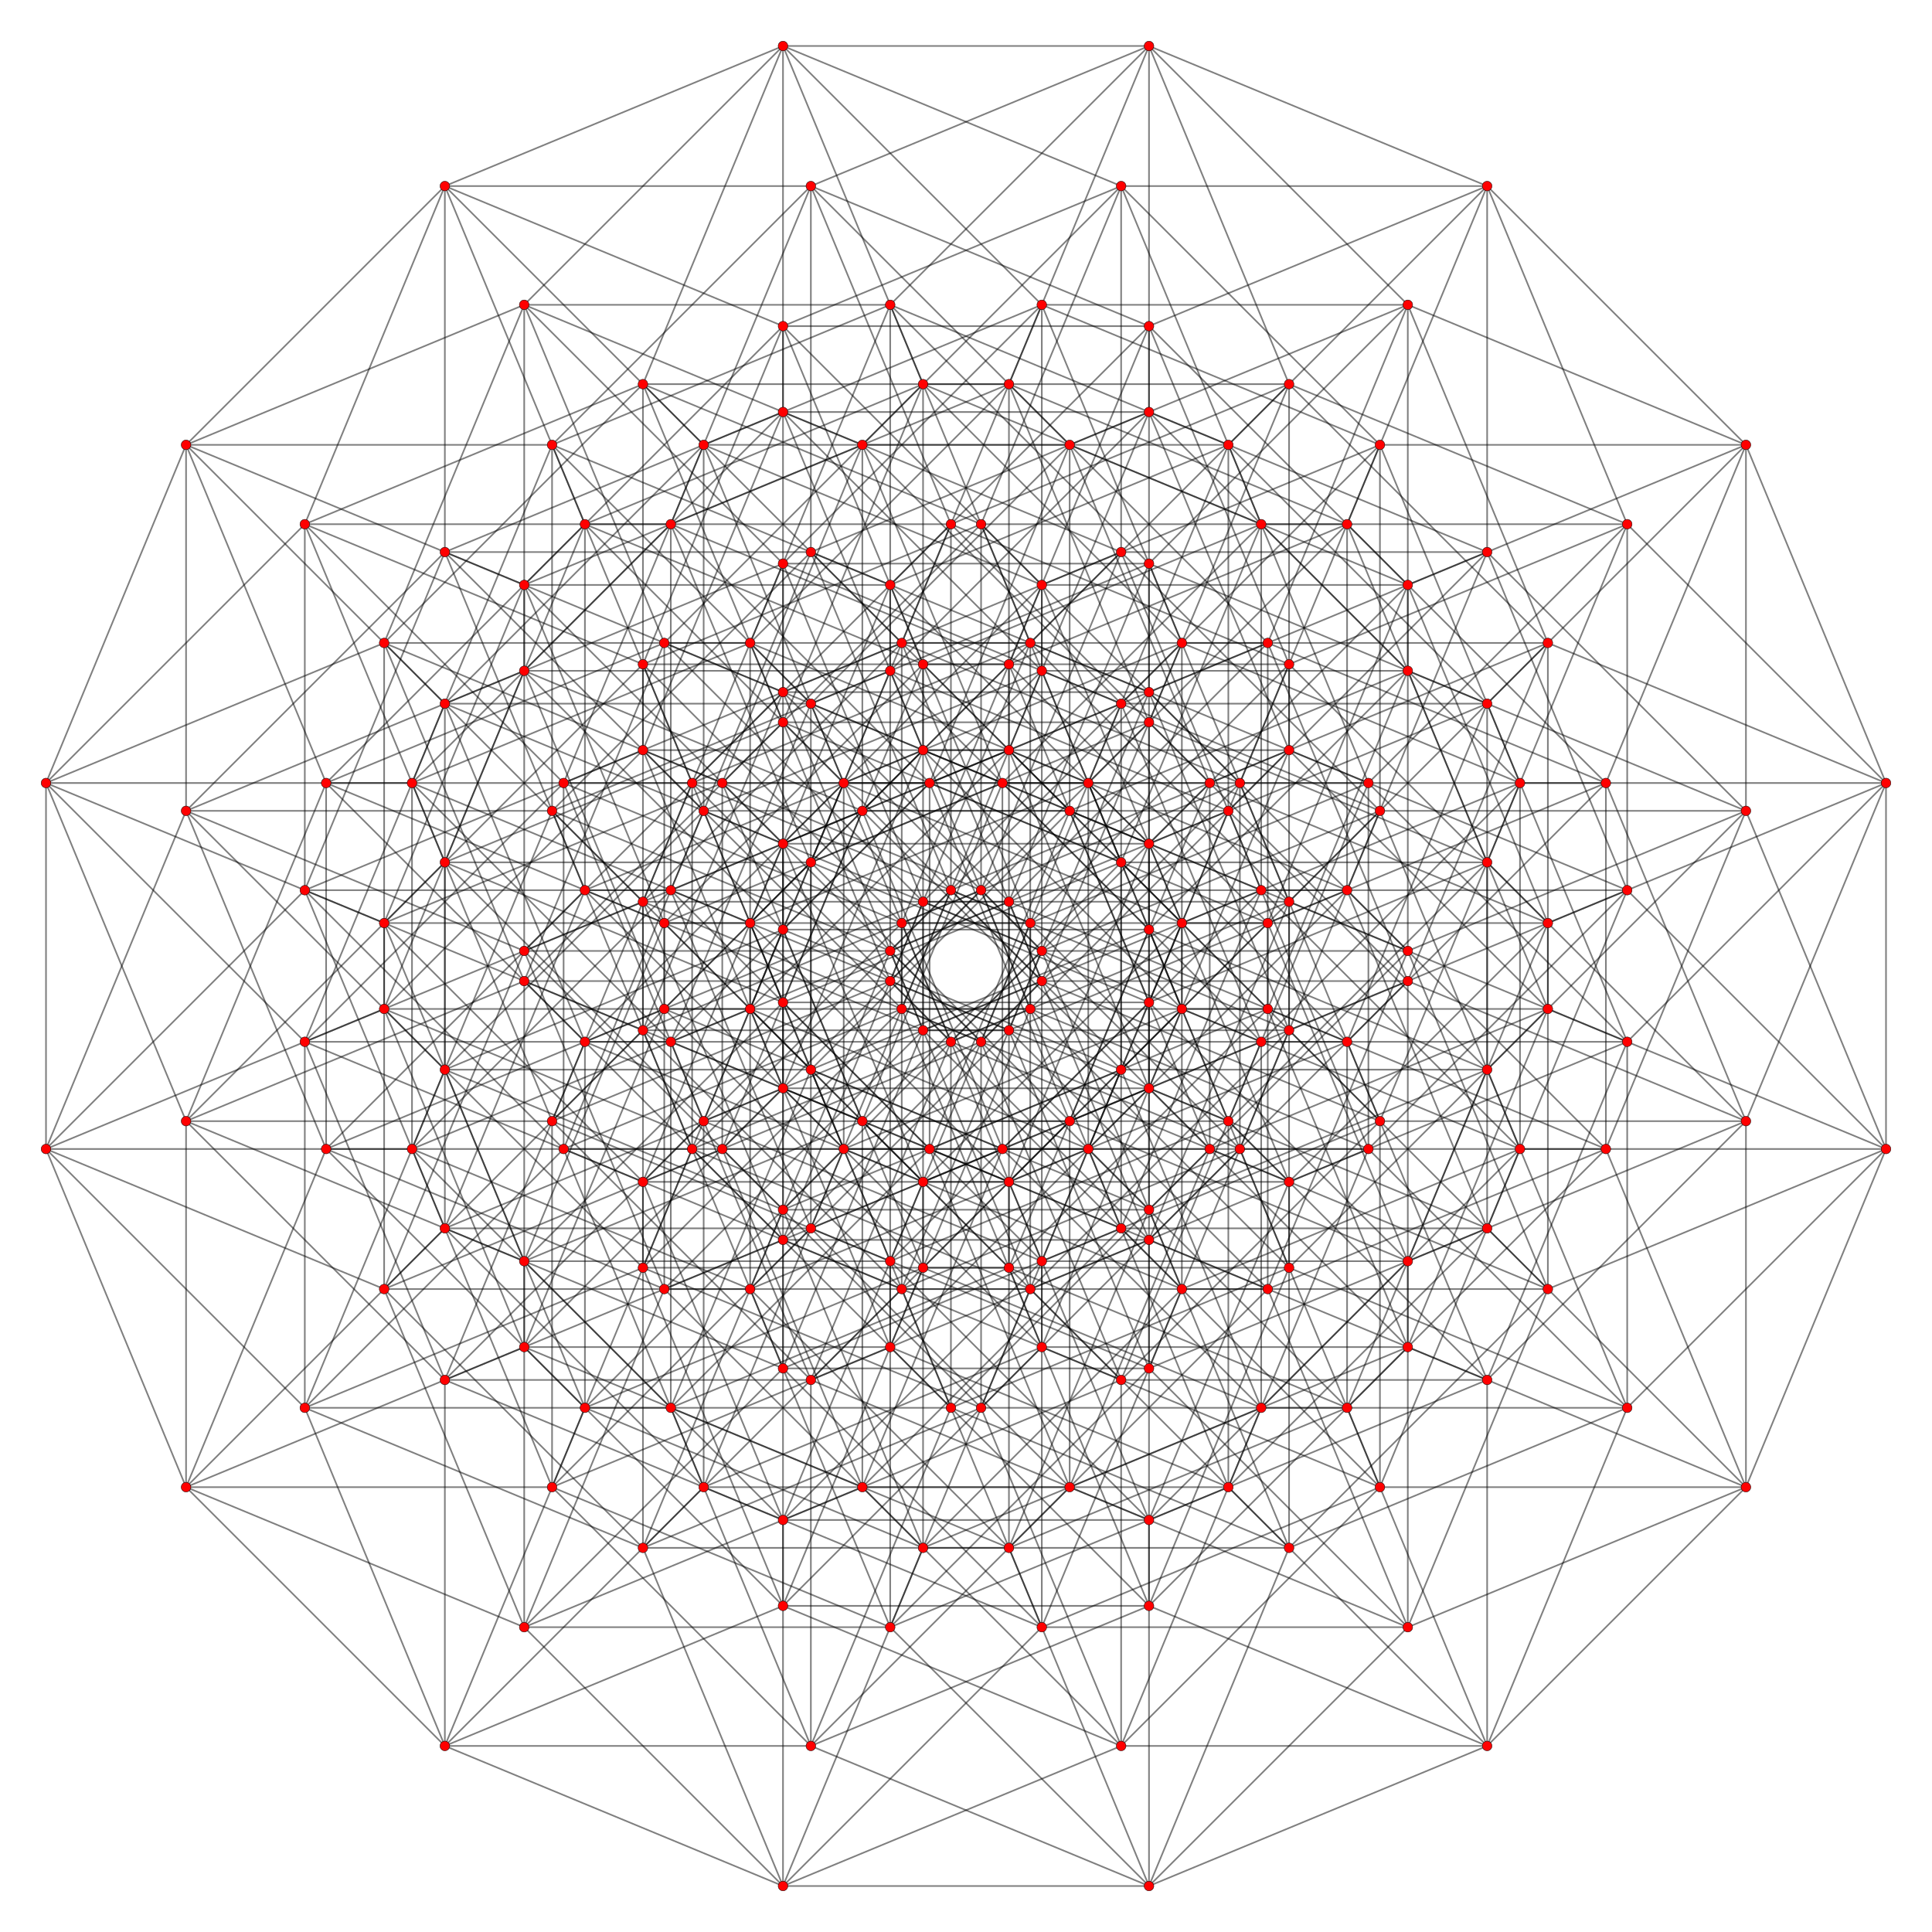 <?xml version="1.0" encoding="UTF-8" standalone="no"?>
<svg xmlns="http://www.w3.org/2000/svg" version="1.0" width="1000.0" height="1000.0" id="c:\web\work\2016\cube\2-generalized-8-cube.svg">
<!-- X Coordinate transform: fx(x)=(x+0.65983826)*757.7615-->
<!-- Y Coordinate transform: fy(y)=(0.65983826-y)*757.7615 -->
<g style="stroke:#000000;stroke-width:0.833;stroke-opacity:0.50;fill-opacity:0.0">
<!-- Group: <Default>-->
<polyline points=" 769.74,96.305 903.695,230.26 976.191,405.28 976.191,594.72 903.695,769.74 769.74,903.695 594.72,976.191 405.28,976.191 230.26,903.695 96.305,769.74 23.809,594.72 23.809,405.28 96.305,230.26 230.26,96.305 405.28,23.809 594.72,23.809 769.74,96.305 580.3,96.305 405.28,168.801 271.325,302.755 198.83,477.776 198.83,667.216 271.325,842.236" />
<polyline points=" 594.72,23.809 728.675,157.764 903.695,230.26" />
<polyline points=" 976.191,405.28 801.17,332.784 667.216,198.83 594.72,23.809" />
<polyline points=" 23.809,594.72 213.25,594.72 388.27,522.224 522.224,388.27 594.72,213.25 594.72,23.809" />
<polyline points=" 23.809,405.28 213.25,405.28 388.27,332.784 522.224,198.83 594.72,23.809" />
<polyline points=" 96.305,230.26 285.746,230.26 460.766,157.764 594.72,23.809" />
<polyline points=" 594.72,976.191 419.7,903.695 285.746,769.74 213.25,594.72 213.25,405.28 285.746,230.26 419.7,96.305 594.72,23.809" />
<polyline points=" 976.191,405.28 842.236,271.325 769.74,96.305" />
<polyline points=" 976.191,594.72 842.236,460.766 769.74,285.746 769.74,96.305" />
<polyline points=" 23.809,405.28 198.83,477.776 388.27,477.776 563.29,405.28 697.245,271.325 769.74,96.305" />
<polyline points=" 769.74,903.695 635.786,769.74 563.29,594.72 563.29,405.28 635.786,230.26 769.74,96.305" />
<polyline points=" 230.26,96.305 405.28,168.801 594.72,168.801 769.74,96.305" />
<polyline points=" 230.26,903.695 419.7,903.695 594.72,831.199 728.675,697.245 801.17,522.224 801.17,332.784 728.675,157.764" />
<polyline points=" 801.17,522.224 728.675,347.204 728.675,157.764" />
<polyline points=" 23.809,405.28 157.764,539.234 347.204,539.234 522.224,466.739 656.179,332.784 728.675,157.764" />
<polyline points=" 769.74,903.695 594.72,831.199 522.224,656.179 522.224,466.739 594.72,291.719 728.675,157.764" />
<polyline points=" 419.7,903.695 347.204,728.675 347.204,539.234 419.7,364.214 553.655,230.26 728.675,157.764" />
<polyline points=" 230.26,903.695 157.764,728.675 157.764,539.234 230.26,364.214 364.214,230.26 539.234,157.764 728.675,157.764" />
<polyline points=" 23.809,594.72 157.764,728.675 332.784,801.17 522.224,801.17 697.245,728.675 831.199,594.72 903.695,419.7 903.695,230.26" />
<polyline points=" 903.695,769.74 831.199,594.72 831.199,405.28 903.695,230.26" />
<polyline points=" 769.74,903.695 697.245,728.675 697.245,539.234 769.74,364.214 903.695,230.26" />
<polyline points=" 594.72,976.191 522.224,801.17 522.224,611.73 594.72,436.71 728.675,302.755 903.695,230.26" />
<polyline points=" 903.695,230.26 714.255,230.26 539.234,157.764 405.28,23.809" />
<polyline points=" 96.305,769.74 96.305,580.3 168.801,405.28 302.755,271.325 477.776,198.83 667.216,198.83 842.236,271.325" />
<polyline points=" 96.305,769.74 285.746,769.74 460.766,697.245 594.72,563.29 667.216,388.27 667.216,198.83" />
<polyline points=" 96.305,580.3 285.746,580.3 460.766,507.804 594.72,373.85 667.216,198.83" />
<polyline points=" 594.72,831.199 460.766,697.245 460.766,507.804 533.261,332.784 667.216,198.83" />
<polyline points=" 285.746,769.74 285.746,580.3 358.241,405.28 492.196,271.325 667.216,198.83" />
<polyline points=" 96.305,769.74 271.325,842.236 460.766,842.236 635.786,769.74 769.74,635.786 842.236,460.766 842.236,271.325" />
<polyline points=" 23.809,405.28 96.305,580.3 271.325,652.796 460.766,652.796 635.786,580.3 769.74,446.345 842.236,271.325" />
<polyline points=" 635.786,769.74 635.786,580.3 708.281,405.28 842.236,271.325" />
<polyline points=" 594.72,976.191 460.766,842.236 460.766,652.796 533.261,477.776 667.216,343.821 842.236,271.325" />
<polyline points=" 477.776,198.83 652.796,271.325 842.236,271.325" />
<polyline points=" 728.675,697.245 728.675,507.804 801.17,332.784" />
<polyline points=" 96.305,230.26 168.801,405.28 302.755,539.234 492.196,539.234 667.216,466.739 801.17,332.784" />
<polyline points=" 419.7,903.695 419.7,714.255 492.196,539.234 626.15,405.28 801.17,332.784" />
<polyline points=" 230.26,903.695 230.26,714.255 302.755,539.234 436.71,405.28 611.73,332.784 801.17,332.784" />
<polyline points=" 96.305,580.3 230.26,714.255 405.28,786.75 594.72,786.75 769.74,714.255 903.695,580.3 976.191,405.28" />
<polyline points=" 769.74,903.695 769.74,714.255 842.236,539.234 976.191,405.28" />
<polyline points=" 594.72,976.191 594.72,786.75 667.216,611.73 801.17,477.776 976.191,405.28" />
<polyline points=" 405.28,976.191 405.28,786.75 477.776,611.73 611.73,477.776 786.75,405.28 976.191,405.28" />
<polyline points=" 23.809,594.72 96.305,419.7 230.26,285.746 405.28,213.25 594.72,213.25 769.74,285.746 903.695,419.7 976.191,594.72" />
<polyline points=" 594.72,213.25 728.675,347.204 903.695,419.7" />
<polyline points=" 976.191,594.72 801.17,522.224 667.216,388.27 594.72,213.25" />
<polyline points=" 388.27,522.224 460.766,347.204 594.72,213.25" />
<polyline points=" 213.25,594.72 285.746,419.7 419.7,285.746 594.72,213.25" />
<polyline points=" 23.809,594.72 198.83,667.216 388.27,667.216 563.29,594.72 697.245,460.766 769.74,285.746" />
<polyline points=" 563.29,594.72 635.786,419.7 769.74,285.746" />
<polyline points=" 460.766,842.236 388.27,667.216 460.766,492.196 594.72,358.241 769.74,285.746" />
<polyline points=" 405.28,213.25 580.3,285.746 769.74,285.746" />
<polyline points=" 157.764,728.675 347.204,728.675 522.224,656.179 656.179,522.224 728.675,347.204" />
<polyline points=" 96.305,230.26 96.305,419.7 230.26,553.655 419.7,553.655 594.72,481.159 728.675,347.204" />
<polyline points=" 347.204,728.675 419.7,553.655 553.655,419.7 728.675,347.204" />
<polyline points=" 157.764,728.675 230.26,553.655 364.214,419.7 539.234,347.204 728.675,347.204" />
<polyline points=" 697.245,728.675 769.74,553.655 903.695,419.7" />
<polyline points=" 522.224,801.17 594.72,626.15 728.675,492.196 903.695,419.7" />
<polyline points=" 903.695,419.7 714.255,419.7 539.234,347.204 405.28,213.25 405.28,23.809" />
<polyline points=" 96.305,769.74 168.801,594.72 302.755,460.766 477.776,388.27 667.216,388.27 842.236,460.766" />
<polyline points=" 460.766,697.245 533.261,522.224 667.216,388.27" />
<polyline points=" 285.746,769.74 358.241,594.72 492.196,460.766 667.216,388.27" />
<polyline points=" 96.305,419.7 168.801,594.72 343.821,667.216 533.261,667.216 708.281,594.72 842.236,460.766" />
<polyline points=" 460.766,842.236 533.261,667.216 667.216,533.261 842.236,460.766" />
<polyline points=" 405.28,213.25 477.776,388.27 652.796,460.766 842.236,460.766" />
<polyline points=" 801.17,522.224 667.216,656.179 594.72,831.199" />
<polyline points=" 419.7,903.695 492.196,728.675 626.15,594.72 801.17,522.224" />
<polyline points=" 230.26,903.695 302.755,728.675 436.71,594.72 611.73,522.224 801.17,522.224" />
<polyline points=" 976.191,594.72 842.236,728.675 769.74,903.695" />
<polyline points=" 594.72,976.191 667.216,801.17 801.17,667.216 976.191,594.72" />
<polyline points=" 477.776,388.27 611.73,522.224 786.75,594.72 976.191,594.72" />
<polyline points=" 23.809,405.28 157.764,271.325 332.784,198.83 522.224,198.83 697.245,271.325 831.199,405.28 903.695,580.3 903.695,769.74" />
<polyline points=" 522.224,198.83 656.179,332.784 831.199,405.28" />
<polyline points=" 903.695,580.3 728.675,507.804 594.72,373.85 522.224,198.83" />
<polyline points=" 903.695,769.74 728.675,697.245 594.72,563.29 522.224,388.27 522.224,198.83" />
<polyline points=" 522.224,198.83 347.204,271.325 213.25,405.28" />
<polyline points=" 903.695,580.3 769.74,446.345 697.245,271.325" />
<polyline points=" 903.695,769.74 769.74,635.786 697.245,460.766 697.245,271.325" />
<polyline points=" 388.27,667.216 388.27,477.776 522.224,343.821 697.245,271.325" />
<polyline points=" 332.784,198.83 507.804,271.325 697.245,271.325" />
<polyline points=" 728.675,507.804 656.179,332.784" />
<polyline points=" 728.675,697.245 656.179,522.224 656.179,332.784" />
<polyline points=" 347.204,539.234 481.159,405.28 656.179,332.784" />
<polyline points=" 157.764,539.234 291.719,405.28 466.739,332.784 656.179,332.784" />
<polyline points=" 157.764,539.234 332.784,611.73 522.224,611.73 697.245,539.234 831.199,405.28" />
<polyline points=" 522.224,611.73 656.179,477.776 831.199,405.28" />
<polyline points=" 405.28,976.191 332.784,801.17 332.784,611.73 466.739,477.776 641.759,405.28 831.199,405.28" />
<polyline points=" 96.305,580.3 230.26,446.345 405.28,373.85 594.72,373.85 769.74,446.345" />
<polyline points=" 594.72,563.29 594.72,373.85" />
<polyline points=" 285.746,580.3 419.7,446.345 594.72,373.85" />
<polyline points=" 769.74,446.345 769.74,635.786" />
<polyline points=" 460.766,652.796 594.72,518.841 769.74,446.345" />
<polyline points=" 769.74,446.345 580.3,446.345 405.28,373.85 332.784,198.83 405.28,23.809" />
<polyline points=" 728.675,507.804 594.72,641.759 419.7,714.255 230.26,714.255" />
<polyline points=" 230.26,96.305 157.764,271.325 230.26,446.345 364.214,580.3 553.655,580.3 728.675,507.804" />
<polyline points=" 230.26,714.255 364.214,580.3 539.234,507.804 728.675,507.804" />
<polyline points=" 594.72,786.75 728.675,652.796 903.695,580.3" />
<polyline points=" 405.28,373.85 539.234,507.804 714.255,580.3 903.695,580.3" />
<polyline points=" 23.809,594.72 157.764,460.766 332.784,388.27 522.224,388.27 697.245,460.766 831.199,594.72" />
<polyline points=" 522.224,388.27 656.179,522.224 831.199,594.72" />
<polyline points=" 522.224,388.27 347.204,460.766 213.25,594.72" />
<polyline points=" 388.27,667.216 522.224,533.261 697.245,460.766" />
<polyline points=" 332.784,388.27 507.804,460.766 697.245,460.766" />
<polyline points=" 347.204,728.675 481.159,594.72 656.179,522.224" />
<polyline points=" 157.764,728.675 291.719,594.72 466.739,522.224 656.179,522.224" />
<polyline points=" 522.224,801.17 656.179,667.216 831.199,594.72" />
<polyline points=" 332.784,198.83 332.784,388.27 466.739,522.224 641.759,594.72 831.199,594.72" />
<polyline points=" 96.305,769.74 230.26,635.786 405.28,563.29 594.72,563.29 769.74,635.786" />
<polyline points=" 594.72,563.29 419.7,635.786 285.746,769.74" />
<polyline points=" 460.766,842.236 594.72,708.281 769.74,635.786" />
<polyline points=" 332.784,388.27 405.28,563.29 580.3,635.786 769.74,635.786" />
<polyline points=" 419.7,903.695 553.655,769.74 728.675,697.245" />
<polyline points=" 230.26,903.695 364.214,769.74 539.234,697.245 728.675,697.245" />
<polyline points=" 594.72,976.191 728.675,842.236 903.695,769.74" />
<polyline points=" 405.28,563.29 539.234,697.245 714.255,769.74 903.695,769.74" />
<polyline points=" 96.305,230.26 271.325,157.764 460.766,157.764 635.786,230.26 769.74,364.214 842.236,539.234 842.236,728.675" />
<polyline points=" 667.216,656.179 667.216,466.739 594.72,291.719 460.766,157.764" />
<polyline points=" 842.236,539.234 667.216,466.739 533.261,332.784 460.766,157.764" />
<polyline points=" 842.236,728.675 667.216,656.179 533.261,522.224 460.766,347.204 460.766,157.764" />
<polyline points=" 460.766,697.245 388.27,522.224 388.27,332.784 460.766,157.764" />
<polyline points=" 842.236,539.234 708.281,405.28 635.786,230.26" />
<polyline points=" 635.786,419.7 635.786,230.26" />
<polyline points=" 96.305,230.26 271.325,302.755 460.766,302.755 635.786,230.26" />
<polyline points=" 271.325,302.755 446.345,230.26 635.786,230.26" />
<polyline points=" 594.72,291.719 769.74,364.214" />
<polyline points=" 667.216,656.179 594.72,481.159 594.72,291.719" />
<polyline points=" 96.305,230.26 230.26,364.214 419.7,364.214 594.72,291.719" />
<polyline points=" 594.72,291.719 405.28,291.719 230.26,364.214" />
<polyline points=" 769.74,553.655 769.74,364.214" />
<polyline points=" 230.26,364.214 405.28,436.71 594.72,436.71 769.74,364.214" />
<polyline points=" 405.28,436.71 580.3,364.214 769.74,364.214" />
<polyline points=" 168.801,405.28 343.821,332.784 533.261,332.784 708.281,405.28" />
<polyline points=" 533.261,522.224 533.261,332.784" />
<polyline points=" 533.261,332.784 358.241,405.28 168.801,405.28" />
<polyline points=" 708.281,405.28 708.281,594.72 635.786,769.74" />
<polyline points=" 168.801,405.28 343.821,477.776 533.261,477.776 708.281,405.28" />
<polyline points=" 271.325,157.764 343.821,332.784 518.841,405.28 708.281,405.28" />
<polyline points=" 667.216,466.739 594.72,641.759 594.72,831.199" />
<polyline points=" 302.755,539.234 477.776,466.739 667.216,466.739" />
<polyline points=" 302.755,539.234 477.776,611.73 667.216,611.73 842.236,539.234" />
<polyline points=" 343.821,332.784 477.776,466.739 652.796,539.234 842.236,539.234" />
<polyline points=" 96.305,419.7 271.325,347.204 460.766,347.204 635.786,419.7 769.74,553.655 842.236,728.675" />
<polyline points=" 769.74,553.655 594.72,481.159 460.766,347.204" />
<polyline points=" 460.766,347.204 285.746,419.7 96.305,419.7" />
<polyline points=" 635.786,419.7 708.281,594.72 842.236,728.675" />
<polyline points=" 96.305,419.7 271.325,492.196 460.766,492.196 635.786,419.7" />
<polyline points=" 271.325,347.204 446.345,419.7 635.786,419.7" />
<polyline points=" 594.72,481.159 522.224,656.179" />
<polyline points=" 594.72,481.159 405.28,481.159 230.26,553.655" />
<polyline points=" 230.26,553.655 405.28,626.15 594.72,626.15 769.74,553.655" />
<polyline points=" 405.28,23.809 271.325,157.764 271.325,347.204 405.28,481.159 580.3,553.655 769.74,553.655" />
<polyline points=" 168.801,594.72 343.821,522.224 533.261,522.224 708.281,594.72" />
<polyline points=" 533.261,522.224 358.241,594.72 168.801,594.72" />
<polyline points=" 343.821,522.224 518.841,594.72 708.281,594.72" />
<polyline points=" 168.801,594.72 302.755,728.675 492.196,728.675 667.216,656.179" />
<polyline points=" 302.755,728.675 477.776,656.179 667.216,656.179" />
<polyline points=" 302.755,728.675 477.776,801.17 667.216,801.17 842.236,728.675" />
<polyline points=" 477.776,801.17 652.796,728.675 842.236,728.675" />
<polyline points=" 23.809,405.28 198.83,332.784 388.27,332.784 563.29,405.28 697.245,539.234 769.74,714.255" />
<polyline points=" 697.245,539.234 522.224,466.739 388.27,332.784" />
<polyline points=" 769.74,714.255 594.72,641.759 460.766,507.804 388.27,332.784" />
<polyline points=" 563.29,405.28 635.786,580.3 769.74,714.255" />
<polyline points=" 563.29,405.28 373.85,405.28 198.83,332.784" />
<polyline points=" 522.224,466.739 594.72,641.759" />
<polyline points=" 522.224,466.739 332.784,466.739 157.764,539.234" />
<polyline points=" 198.83,332.784 332.784,466.739 507.804,539.234 697.245,539.234" />
<polyline points=" 96.305,580.3 271.325,507.804 460.766,507.804 635.786,580.3" />
<polyline points=" 271.325,507.804 446.345,580.3 635.786,580.3" />
<polyline points=" 594.72,641.759 405.28,641.759 230.26,714.255" />
<polyline points=" 405.28,786.75 580.3,714.255 769.74,714.255" />
<polyline points=" 23.809,594.72 198.83,522.224 388.27,522.224 563.29,594.72 697.245,728.675" />
<polyline points=" 388.27,522.224 522.224,656.179 697.245,728.675" />
<polyline points=" 563.29,594.72 373.85,594.72 198.83,522.224" />
<polyline points=" 522.224,656.179 332.784,656.179 157.764,728.675" />
<polyline points=" 271.325,157.764 198.83,332.784 198.83,522.224 332.784,656.179 507.804,728.675 697.245,728.675" />
<polyline points=" 96.305,769.74 271.325,697.245 460.766,697.245 635.786,769.74" />
<polyline points=" 271.325,697.245 446.345,769.74 635.786,769.74" />
<polyline points=" 594.72,831.199 405.28,831.199 230.26,903.695" />
<polyline points=" 198.83,522.224 271.325,697.245 405.28,831.199 580.3,903.695 769.74,903.695" />
<polyline points=" 230.26,96.305 419.7,96.305 594.72,168.801 728.675,302.755 801.17,477.776 801.17,667.216 728.675,842.236" />
<polyline points=" 728.675,302.755 553.655,230.26 419.7,96.305" />
<polyline points=" 801.17,477.776 626.15,405.28 492.196,271.325 419.7,96.305" />
<polyline points=" 801.17,667.216 626.15,594.72 492.196,460.766 419.7,285.746 419.7,96.305" />
<polyline points=" 347.204,271.325 419.7,96.305" />
<polyline points=" 801.17,477.776 667.216,343.821 594.72,168.801" />
<polyline points=" 522.224,533.261 594.72,358.241 594.72,168.801" />
<polyline points=" 522.224,343.821 594.72,168.801" />
<polyline points=" 388.27,477.776 460.766,302.755 594.72,168.801" />
<polyline points=" 553.655,769.74 626.15,594.72 626.15,405.28 553.655,230.26" />
<polyline points=" 626.15,594.72 553.655,419.7 553.655,230.26" />
<polyline points=" 481.159,405.28 553.655,230.26" />
<polyline points=" 553.655,230.26 364.214,230.26 230.26,96.305" />
<polyline points=" 801.17,667.216 728.675,492.196 728.675,302.755" />
<polyline points=" 656.179,477.776 728.675,302.755" />
<polyline points=" 364.214,230.26 539.234,302.755 728.675,302.755" />
<polyline points=" 302.755,271.325 492.196,271.325 667.216,343.821" />
<polyline points=" 419.7,635.786 492.196,460.766 492.196,271.325" />
<polyline points=" 728.675,842.236 553.655,769.74 419.7,635.786 419.7,446.345 492.196,271.325" />
<polyline points=" 594.72,708.281 667.216,533.261 667.216,343.821" />
<polyline points=" 594.72,518.841 667.216,343.821" />
<polyline points=" 230.26,96.305 302.755,271.325 477.776,343.821 667.216,343.821" />
<polyline points=" 419.7,714.255 553.655,580.3 626.15,405.28" />
<polyline points=" 302.755,271.325 436.71,405.28 626.15,405.28" />
<polyline points=" 801.17,477.776 728.675,652.796 728.675,842.236" />
<polyline points=" 436.71,405.28 611.73,477.776 801.17,477.776" />
<polyline points=" 728.675,492.196 594.72,358.241 419.7,285.746 230.26,285.746" />
<polyline points=" 553.655,419.7 419.7,285.746" />
<polyline points=" 347.204,460.766 419.7,285.746" />
<polyline points=" 801.17,667.216 667.216,533.261 594.72,358.241" />
<polyline points=" 594.72,358.241 405.28,358.241 230.26,285.746" />
<polyline points=" 364.214,419.7 553.655,419.7 728.675,492.196" />
<polyline points=" 481.159,594.72 553.655,419.7" />
<polyline points=" 728.675,492.196 656.179,667.216" />
<polyline points=" 230.26,96.305 230.26,285.746 364.214,419.7 539.234,492.196 728.675,492.196" />
<polyline points=" 302.755,460.766 492.196,460.766 667.216,533.261" />
<polyline points=" 230.26,285.746 302.755,460.766 477.776,533.261 667.216,533.261" />
<polyline points=" 302.755,460.766 436.71,594.72 626.15,594.72" />
<polyline points=" 436.71,594.72 611.73,667.216 801.17,667.216" />
<polyline points=" 157.764,271.325 347.204,271.325 522.224,343.821 656.179,477.776 728.675,652.796" />
<polyline points=" 553.655,769.74 553.655,580.3 481.159,405.28 347.204,271.325" />
<polyline points=" 728.675,652.796 553.655,580.3 419.7,446.345 347.204,271.325" />
<polyline points=" 419.7,635.786 347.204,460.766 347.204,271.325" />
<polyline points=" 728.675,652.796 594.72,518.841 522.224,343.821" />
<polyline points=" 728.675,842.236 594.72,708.281 522.224,533.261 522.224,343.821" />
<polyline points=" 522.224,343.821 332.784,343.821 157.764,271.325" />
<polyline points=" 481.159,405.28 656.179,477.776" />
<polyline points=" 481.159,405.28 481.159,594.72 553.655,769.74" />
<polyline points=" 481.159,405.28 291.719,405.28 157.764,271.325" />
<polyline points=" 656.179,477.776 656.179,667.216 728.675,842.236" />
<polyline points=" 291.719,405.28 466.739,477.776 656.179,477.776" />
<polyline points=" 594.72,518.841 419.7,446.345 230.26,446.345" />
<polyline points=" 594.72,518.841 594.72,708.281" />
<polyline points=" 594.72,518.841 405.28,518.841 230.26,446.345" />
<polyline points=" 364.214,580.3 539.234,652.796 728.675,652.796" />
<polyline points=" 157.764,460.766 347.204,460.766 522.224,533.261 656.179,667.216" />
<polyline points=" 656.179,667.216 481.159,594.72 347.204,460.766" />
<polyline points=" 522.224,533.261 332.784,533.261 157.764,460.766" />
<polyline points=" 481.159,594.72 291.719,594.72 157.764,460.766 157.764,271.325" />
<polyline points=" 291.719,594.72 466.739,667.216 656.179,667.216" />
<polyline points=" 230.26,635.786 419.7,635.786 594.72,708.281" />
<polyline points=" 594.72,708.281 405.28,708.281 230.26,635.786 157.764,460.766" />
<polyline points=" 553.655,769.74 364.214,769.74 230.26,635.786" />
<polyline points=" 364.214,769.74 539.234,842.236 728.675,842.236" />
<polyline points=" 667.216,801.17 667.216,611.73 594.72,436.71 460.766,302.755 285.746,230.26" />
<polyline points=" 594.72,436.71 419.7,364.214 285.746,230.26" />
<polyline points=" 667.216,611.73 492.196,539.234 358.241,405.28 285.746,230.26" />
<polyline points=" 285.746,419.7 285.746,230.26" />
<polyline points=" 667.216,611.73 533.261,477.776 460.766,302.755" />
<polyline points=" 667.216,801.17 533.261,667.216 460.766,492.196 460.766,302.755" />
<polyline points=" 492.196,728.675 492.196,539.234 419.7,364.214" />
<polyline points=" 492.196,728.675 419.7,553.655 419.7,364.214" />
<polyline points=" 594.72,436.71 594.72,626.15 667.216,801.17" />
<polyline points=" 533.261,477.776 358.241,405.28" />
<polyline points=" 358.241,405.28 358.241,594.72" />
<polyline points=" 533.261,477.776 533.261,667.216" />
<polyline points=" 594.72,626.15 460.766,492.196 285.746,419.7" />
<polyline points=" 594.72,626.15 419.7,553.655 285.746,419.7" />
<polyline points=" 667.216,801.17 492.196,728.675 358.241,594.72 285.746,419.7" />
<polyline points=" 533.261,667.216 358.241,594.72" />
<polyline points=" 594.72,786.75 522.224,611.73 388.27,477.776 213.25,405.28" />
<polyline points=" 522.224,611.73 347.204,539.234 213.25,405.28" />
<polyline points=" 594.72,786.75 419.7,714.255 285.746,580.3 213.25,405.28" />
<polyline points=" 388.27,477.776 460.766,652.796 594.72,786.75" />
<polyline points=" 347.204,539.234 419.7,714.255" />
<polyline points=" 460.766,652.796 285.746,580.3" />
<polyline points=" 522.224,801.17 388.27,667.216 213.25,594.72" />
<polyline points=" 213.25,594.72 347.204,728.675" />
<polyline points=" 522.224,801.17 347.204,728.675" />
<polyline points=" 460.766,842.236 285.746,769.74" />
<polyline points=" 405.28,976.191 580.3,903.695 714.255,769.74 786.75,594.72 786.75,405.28 714.255,230.26 580.3,96.305 405.28,23.809" />
<polyline points=" 786.75,405.28 611.73,332.784 477.776,198.83 405.28,23.809" />
<polyline points=" 786.75,405.28 652.796,271.325 580.3,96.305" />
<polyline points=" 786.75,594.72 652.796,460.766 580.3,285.746 580.3,96.305" />
<polyline points=" 198.83,477.776 373.85,405.28 507.804,271.325 580.3,96.305" />
<polyline points=" 580.3,903.695 446.345,769.74 373.85,594.72 373.85,405.28 446.345,230.26 580.3,96.305" />
<polyline points=" 405.28,831.199 539.234,697.245 611.73,522.224 611.73,332.784 539.234,157.764" />
<polyline points=" 611.73,522.224 539.234,347.204 539.234,157.764" />
<polyline points=" 332.784,466.739 466.739,332.784 539.234,157.764" />
<polyline points=" 405.28,831.199 332.784,656.179 332.784,466.739 405.28,291.719 539.234,157.764" />
<polyline points=" 786.75,594.72 714.255,419.7 714.255,230.26" />
<polyline points=" 332.784,611.73 507.804,539.234 641.759,405.28 714.255,230.26" />
<polyline points=" 580.3,903.695 507.804,728.675 507.804,539.234 580.3,364.214 714.255,230.26" />
<polyline points=" 332.784,611.73 405.28,436.71 539.234,302.755 714.255,230.26" />
<polyline points=" 271.325,697.245 405.28,563.29 477.776,388.27 477.776,198.83" />
<polyline points=" 405.28,563.29 405.28,373.85 477.776,198.83" />
<polyline points=" 477.776,198.83 343.821,332.784 271.325,507.804 271.325,697.245" />
<polyline points=" 271.325,842.236 446.345,769.74 580.3,635.786 652.796,460.766 652.796,271.325" />
<polyline points=" 580.3,635.786 580.3,446.345 652.796,271.325" />
<polyline points=" 446.345,769.74 446.345,580.3 518.841,405.28 652.796,271.325" />
<polyline points=" 405.28,976.191 271.325,842.236 271.325,652.796 343.821,477.776 477.776,343.821 652.796,271.325" />
<polyline points=" 405.28,641.759 539.234,507.804 611.73,332.784" />
<polyline points=" 405.28,831.199 405.28,641.759 477.776,466.739 611.73,332.784" />
<polyline points=" 580.3,714.255 714.255,580.3 786.75,405.28" />
<polyline points=" 580.3,903.695 580.3,714.255 652.796,539.234 786.75,405.28" />
<polyline points=" 198.83,522.224 332.784,388.27 405.28,213.25" />
<polyline points=" 405.28,213.25 271.325,347.204" />
<polyline points=" 580.3,285.746 714.255,419.7" />
<polyline points=" 198.83,667.216 373.85,594.72 507.804,460.766 580.3,285.746" />
<polyline points=" 373.85,594.72 446.345,419.7 580.3,285.746" />
<polyline points=" 198.83,667.216 271.325,492.196 405.28,358.241 580.3,285.746" />
<polyline points=" 332.784,656.179 466.739,522.224 539.234,347.204" />
<polyline points=" 332.784,656.179 405.28,481.159 539.234,347.204" />
<polyline points=" 332.784,801.17 507.804,728.675 641.759,594.72 714.255,419.7" />
<polyline points=" 405.28,626.15 580.3,553.655 714.255,419.7" />
<polyline points=" 332.784,801.17 405.28,626.15 539.234,492.196 714.255,419.7" />
<polyline points=" 477.776,388.27 343.821,522.224 271.325,697.245" />
<polyline points=" 446.345,769.74 518.841,594.72 652.796,460.766" />
<polyline points=" 271.325,842.236 343.821,667.216 477.776,533.261 652.796,460.766" />
<polyline points=" 611.73,522.224 477.776,656.179 405.28,831.199" />
<polyline points=" 786.75,594.72 652.796,728.675 580.3,903.695" />
<polyline points=" 405.28,976.191 477.776,801.17 611.73,667.216 786.75,594.72" />
<polyline points=" 539.234,697.245 539.234,507.804 466.739,332.784 332.784,198.83" />
<polyline points=" 332.784,198.83 198.83,332.784" />
<polyline points=" 507.804,271.325 641.759,405.28 714.255,580.3 714.255,769.74" />
<polyline points=" 580.3,446.345 507.804,271.325" />
<polyline points=" 714.255,769.74 580.3,635.786 507.804,460.766 507.804,271.325" />
<polyline points=" 507.804,271.325 332.784,343.821 198.83,477.776" />
<polyline points=" 466.739,332.784 641.759,405.28" />
<polyline points=" 539.234,697.245 466.739,522.224 466.739,332.784" />
<polyline points=" 641.759,405.28 641.759,594.72 714.255,769.74" />
<polyline points=" 405.28,373.85 271.325,507.804" />
<polyline points=" 580.3,446.345 714.255,580.3" />
<polyline points=" 580.3,446.345 446.345,580.3 271.325,652.796" />
<polyline points=" 271.325,652.796 405.28,518.841 580.3,446.345" />
<polyline points=" 405.28,786.75 539.234,652.796 714.255,580.3" />
<polyline points=" 507.804,460.766 641.759,594.72" />
<polyline points=" 507.804,460.766 332.784,533.261 198.83,667.216" />
<polyline points=" 332.784,801.17 466.739,667.216 641.759,594.72" />
<polyline points=" 580.3,635.786 405.28,708.281 271.325,842.236" />
<polyline points=" 405.28,976.191 539.234,842.236 714.255,769.74" />
<polyline points=" 652.796,728.675 652.796,539.234 580.3,364.214 446.345,230.26 271.325,157.764" />
<polyline points=" 580.3,364.214 405.28,291.719 271.325,157.764" />
<polyline points=" 652.796,539.234 518.841,405.28 446.345,230.26" />
<polyline points=" 652.796,728.675 518.841,594.72 446.345,419.7 446.345,230.26" />
<polyline points=" 477.776,656.179 477.776,466.739 405.28,291.719" />
<polyline points=" 477.776,656.179 405.28,481.159 405.28,291.719" />
<polyline points=" 652.796,728.675 580.3,553.655 580.3,364.214" />
<polyline points=" 343.821,522.224 343.821,332.784" />
<polyline points=" 518.841,405.28 518.841,594.72" />
<polyline points=" 518.841,405.28 343.821,477.776" />
<polyline points=" 477.776,611.73 652.796,539.234" />
<polyline points=" 652.796,728.675 477.776,656.179 343.821,522.224 271.325,347.204" />
<polyline points=" 198.83,522.224 271.325,347.204" />
<polyline points=" 446.345,419.7 580.3,553.655" />
<polyline points=" 446.345,419.7 271.325,492.196" />
<polyline points=" 580.3,553.655 507.804,728.675" />
<polyline points=" 518.841,594.72 343.821,667.216" />
<polyline points=" 580.3,714.255 405.28,641.759 271.325,507.804 198.83,332.784" />
<polyline points=" 580.3,714.255 507.804,539.234 373.85,405.28" />
<polyline points=" 580.3,714.255 446.345,580.3 373.85,405.28" />
<polyline points=" 332.784,466.739 405.28,641.759" />
<polyline points=" 373.85,594.72 507.804,728.675" />
<polyline points=" 539.234,842.236 611.73,667.216 611.73,477.776 539.234,302.755 405.28,168.801" />
<polyline points=" 611.73,477.776 477.776,343.821 405.28,168.801" />
<polyline points=" 611.73,667.216 477.776,533.261 405.28,358.241 405.28,168.801" />
<polyline points=" 332.784,343.821 405.28,168.801" />
<polyline points=" 364.214,769.74 436.71,594.72 436.71,405.28 364.214,230.26" />
<polyline points=" 436.71,594.72 364.214,419.7 364.214,230.26" />
<polyline points=" 364.214,769.74 291.719,594.72 291.719,405.28 364.214,230.26" />
<polyline points=" 611.73,667.216 539.234,492.196 539.234,302.755" />
<polyline points=" 466.739,477.776 539.234,302.755" />
<polyline points=" 230.26,635.786 302.755,460.766 302.755,271.325" />
<polyline points=" 230.26,635.786 230.26,446.345 302.755,271.325" />
<polyline points=" 405.28,708.281 477.776,533.261 477.776,343.821" />
<polyline points=" 539.234,842.236 405.28,708.281 405.28,518.841 477.776,343.821" />
<polyline points=" 436.71,405.28 364.214,580.3" />
<polyline points=" 611.73,477.776 539.234,652.796" />
<polyline points=" 157.764,460.766 230.26,285.746" />
<polyline points=" 539.234,492.196 405.28,358.241" />
<polyline points=" 332.784,533.261 405.28,358.241" />
<polyline points=" 364.214,419.7 291.719,594.72" />
<polyline points=" 539.234,492.196 466.739,667.216" />
<polyline points=" 539.234,842.236 539.234,652.796 466.739,477.776 332.784,343.821" />
<polyline points=" 539.234,652.796 405.28,518.841 332.784,343.821" />
<polyline points=" 405.28,708.281 332.784,533.261 332.784,343.821" />
<polyline points=" 364.214,769.74 364.214,580.3 291.719,405.28" />
<polyline points=" 466.739,477.776 466.739,667.216 539.234,842.236" />
<polyline points=" 332.784,533.261 466.739,667.216" />
<polyline points=" 477.776,801.17 477.776,611.73 405.28,436.71 271.325,302.755" />
<polyline points=" 477.776,611.73 343.821,477.776 271.325,302.755" />
<polyline points=" 477.776,801.17 343.821,667.216 271.325,492.196 271.325,302.755" />
<polyline points=" 302.755,728.675 302.755,539.234 230.26,364.214" />
<polyline points=" 302.755,728.675 230.26,553.655 230.26,364.214" />
<polyline points=" 405.28,436.71 405.28,626.15 477.776,801.17" />
<polyline points=" 168.801,405.28 168.801,594.72" />
<polyline points=" 343.821,477.776 343.821,667.216" />
<polyline points=" 405.28,626.15 271.325,492.196" />
<polyline points=" 405.28,786.75 332.784,611.73 198.83,477.776" />
<polyline points=" 198.83,477.776 271.325,652.796 405.28,786.75" />
<polyline points=" 157.764,539.234 230.26,714.255" />
<polyline points=" 198.83,667.216 332.784,801.17" />
</g>
<g style="stroke:#000000;stroke-width:0.208;fill:#ff0000">
<circle cx="594.72" cy="23.809" r="2.5"/>
<circle cx="769.74" cy="96.305" r="2.5"/>
<circle cx="728.675" cy="157.764" r="2.5"/>
<circle cx="667.216" cy="198.83" r="2.5"/>
<circle cx="594.72" cy="213.25" r="2.5"/>
<circle cx="522.224" cy="198.83" r="2.5"/>
<circle cx="460.766" cy="157.764" r="2.5"/>
<circle cx="419.7" cy="96.305" r="2.5"/>
<circle cx="405.28" cy="23.809" r="2.5"/>
<circle cx="903.695" cy="230.26" r="2.5"/>
<circle cx="842.236" cy="271.325" r="2.5"/>
<circle cx="769.74" cy="285.746" r="2.5"/>
<circle cx="697.245" cy="271.325" r="2.5"/>
<circle cx="635.786" cy="230.26" r="2.5"/>
<circle cx="594.72" cy="168.801" r="2.5"/>
<circle cx="580.3" cy="96.305" r="2.5"/>
<circle cx="801.17" cy="332.784" r="2.5"/>
<circle cx="728.675" cy="347.204" r="2.5"/>
<circle cx="656.179" cy="332.784" r="2.5"/>
<circle cx="594.72" cy="291.719" r="2.5"/>
<circle cx="553.655" cy="230.26" r="2.5"/>
<circle cx="539.234" cy="157.764" r="2.5"/>
<circle cx="976.191" cy="405.28" r="2.5"/>
<circle cx="903.695" cy="419.7" r="2.5"/>
<circle cx="831.199" cy="405.28" r="2.5"/>
<circle cx="769.74" cy="364.214" r="2.5"/>
<circle cx="728.675" cy="302.755" r="2.5"/>
<circle cx="714.255" cy="230.26" r="2.5"/>
<circle cx="667.216" cy="388.27" r="2.5"/>
<circle cx="594.72" cy="373.85" r="2.5"/>
<circle cx="533.261" cy="332.784" r="2.5"/>
<circle cx="492.196" cy="271.325" r="2.5"/>
<circle cx="477.776" cy="198.83" r="2.5"/>
<circle cx="842.236" cy="460.766" r="2.5"/>
<circle cx="769.74" cy="446.345" r="2.5"/>
<circle cx="708.281" cy="405.28" r="2.5"/>
<circle cx="667.216" cy="343.821" r="2.5"/>
<circle cx="652.796" cy="271.325" r="2.5"/>
<circle cx="801.17" cy="522.224" r="2.5"/>
<circle cx="728.675" cy="507.804" r="2.5"/>
<circle cx="667.216" cy="466.739" r="2.5"/>
<circle cx="626.15" cy="405.28" r="2.5"/>
<circle cx="611.73" cy="332.784" r="2.5"/>
<circle cx="976.191" cy="594.72" r="2.5"/>
<circle cx="903.695" cy="580.3" r="2.5"/>
<circle cx="842.236" cy="539.234" r="2.5"/>
<circle cx="801.17" cy="477.776" r="2.5"/>
<circle cx="786.75" cy="405.28" r="2.5"/>
<circle cx="522.224" cy="388.27" r="2.5"/>
<circle cx="460.766" cy="347.204" r="2.5"/>
<circle cx="419.7" cy="285.746" r="2.5"/>
<circle cx="405.28" cy="213.25" r="2.5"/>
<circle cx="697.245" cy="460.766" r="2.5"/>
<circle cx="635.786" cy="419.7" r="2.5"/>
<circle cx="594.72" cy="358.241" r="2.5"/>
<circle cx="580.3" cy="285.746" r="2.5"/>
<circle cx="656.179" cy="522.224" r="2.5"/>
<circle cx="594.72" cy="481.159" r="2.5"/>
<circle cx="553.655" cy="419.7" r="2.5"/>
<circle cx="539.234" cy="347.204" r="2.5"/>
<circle cx="831.199" cy="594.72" r="2.5"/>
<circle cx="769.74" cy="553.655" r="2.5"/>
<circle cx="728.675" cy="492.196" r="2.5"/>
<circle cx="714.255" cy="419.7" r="2.5"/>
<circle cx="594.72" cy="563.29" r="2.5"/>
<circle cx="533.261" cy="522.224" r="2.5"/>
<circle cx="492.196" cy="460.766" r="2.5"/>
<circle cx="477.776" cy="388.27" r="2.5"/>
<circle cx="769.74" cy="635.786" r="2.5"/>
<circle cx="708.281" cy="594.72" r="2.5"/>
<circle cx="667.216" cy="533.261" r="2.5"/>
<circle cx="652.796" cy="460.766" r="2.5"/>
<circle cx="728.675" cy="697.245" r="2.5"/>
<circle cx="667.216" cy="656.179" r="2.5"/>
<circle cx="626.15" cy="594.72" r="2.5"/>
<circle cx="611.73" cy="522.224" r="2.5"/>
<circle cx="903.695" cy="769.74" r="2.5"/>
<circle cx="842.236" cy="728.675" r="2.5"/>
<circle cx="801.17" cy="667.216" r="2.5"/>
<circle cx="786.75" cy="594.72" r="2.5"/>
<circle cx="388.27" cy="332.784" r="2.5"/>
<circle cx="347.204" cy="271.325" r="2.5"/>
<circle cx="332.784" cy="198.83" r="2.5"/>
<circle cx="563.29" cy="405.28" r="2.5"/>
<circle cx="522.224" cy="343.821" r="2.5"/>
<circle cx="507.804" cy="271.325" r="2.5"/>
<circle cx="522.224" cy="466.739" r="2.5"/>
<circle cx="481.159" cy="405.28" r="2.5"/>
<circle cx="466.739" cy="332.784" r="2.5"/>
<circle cx="697.245" cy="539.234" r="2.5"/>
<circle cx="656.179" cy="477.776" r="2.5"/>
<circle cx="641.759" cy="405.28" r="2.5"/>
<circle cx="460.766" cy="507.804" r="2.5"/>
<circle cx="419.7" cy="446.345" r="2.5"/>
<circle cx="405.28" cy="373.85" r="2.5"/>
<circle cx="635.786" cy="580.3" r="2.5"/>
<circle cx="594.72" cy="518.841" r="2.5"/>
<circle cx="580.3" cy="446.345" r="2.5"/>
<circle cx="594.72" cy="641.759" r="2.5"/>
<circle cx="553.655" cy="580.3" r="2.5"/>
<circle cx="539.234" cy="507.804" r="2.5"/>
<circle cx="769.74" cy="714.255" r="2.5"/>
<circle cx="728.675" cy="652.796" r="2.5"/>
<circle cx="714.255" cy="580.3" r="2.5"/>
<circle cx="388.27" cy="522.224" r="2.5"/>
<circle cx="347.204" cy="460.766" r="2.5"/>
<circle cx="332.784" cy="388.27" r="2.5"/>
<circle cx="563.29" cy="594.72" r="2.5"/>
<circle cx="522.224" cy="533.261" r="2.5"/>
<circle cx="507.804" cy="460.766" r="2.5"/>
<circle cx="522.224" cy="656.179" r="2.5"/>
<circle cx="481.159" cy="594.72" r="2.5"/>
<circle cx="466.739" cy="522.224" r="2.5"/>
<circle cx="697.245" cy="728.675" r="2.5"/>
<circle cx="656.179" cy="667.216" r="2.5"/>
<circle cx="641.759" cy="594.72" r="2.5"/>
<circle cx="460.766" cy="697.245" r="2.5"/>
<circle cx="419.7" cy="635.786" r="2.5"/>
<circle cx="405.28" cy="563.29" r="2.5"/>
<circle cx="635.786" cy="769.74" r="2.5"/>
<circle cx="594.72" cy="708.281" r="2.5"/>
<circle cx="580.3" cy="635.786" r="2.5"/>
<circle cx="594.72" cy="831.199" r="2.5"/>
<circle cx="553.655" cy="769.74" r="2.5"/>
<circle cx="539.234" cy="697.245" r="2.5"/>
<circle cx="769.74" cy="903.695" r="2.5"/>
<circle cx="728.675" cy="842.236" r="2.5"/>
<circle cx="714.255" cy="769.74" r="2.5"/>
<circle cx="285.746" cy="230.26" r="2.5"/>
<circle cx="271.325" cy="157.764" r="2.5"/>
<circle cx="460.766" cy="302.755" r="2.5"/>
<circle cx="446.345" cy="230.26" r="2.5"/>
<circle cx="419.7" cy="364.214" r="2.5"/>
<circle cx="405.28" cy="291.719" r="2.5"/>
<circle cx="594.72" cy="436.71" r="2.5"/>
<circle cx="580.3" cy="364.214" r="2.5"/>
<circle cx="358.241" cy="405.28" r="2.5"/>
<circle cx="343.821" cy="332.784" r="2.5"/>
<circle cx="533.261" cy="477.776" r="2.5"/>
<circle cx="518.841" cy="405.28" r="2.5"/>
<circle cx="492.196" cy="539.234" r="2.5"/>
<circle cx="477.776" cy="466.739" r="2.5"/>
<circle cx="667.216" cy="611.73" r="2.5"/>
<circle cx="652.796" cy="539.234" r="2.5"/>
<circle cx="285.746" cy="419.7" r="2.5"/>
<circle cx="271.325" cy="347.204" r="2.5"/>
<circle cx="460.766" cy="492.196" r="2.5"/>
<circle cx="446.345" cy="419.7" r="2.5"/>
<circle cx="419.7" cy="553.655" r="2.5"/>
<circle cx="405.28" cy="481.159" r="2.5"/>
<circle cx="594.72" cy="626.15" r="2.5"/>
<circle cx="580.3" cy="553.655" r="2.5"/>
<circle cx="358.241" cy="594.72" r="2.5"/>
<circle cx="343.821" cy="522.224" r="2.5"/>
<circle cx="533.261" cy="667.216" r="2.5"/>
<circle cx="518.841" cy="594.72" r="2.5"/>
<circle cx="492.196" cy="728.675" r="2.5"/>
<circle cx="477.776" cy="656.179" r="2.5"/>
<circle cx="667.216" cy="801.17" r="2.5"/>
<circle cx="652.796" cy="728.675" r="2.5"/>
<circle cx="213.25" cy="405.28" r="2.5"/>
<circle cx="198.83" cy="332.784" r="2.5"/>
<circle cx="388.27" cy="477.776" r="2.5"/>
<circle cx="373.85" cy="405.28" r="2.5"/>
<circle cx="347.204" cy="539.234" r="2.5"/>
<circle cx="332.784" cy="466.739" r="2.5"/>
<circle cx="522.224" cy="611.73" r="2.5"/>
<circle cx="507.804" cy="539.234" r="2.5"/>
<circle cx="285.746" cy="580.3" r="2.5"/>
<circle cx="271.325" cy="507.804" r="2.5"/>
<circle cx="460.766" cy="652.796" r="2.5"/>
<circle cx="446.345" cy="580.3" r="2.5"/>
<circle cx="419.7" cy="714.255" r="2.5"/>
<circle cx="405.28" cy="641.759" r="2.5"/>
<circle cx="594.72" cy="786.75" r="2.5"/>
<circle cx="580.3" cy="714.255" r="2.5"/>
<circle cx="213.25" cy="594.72" r="2.5"/>
<circle cx="198.83" cy="522.224" r="2.5"/>
<circle cx="388.27" cy="667.216" r="2.5"/>
<circle cx="373.85" cy="594.72" r="2.5"/>
<circle cx="347.204" cy="728.675" r="2.5"/>
<circle cx="332.784" cy="656.179" r="2.5"/>
<circle cx="522.224" cy="801.17" r="2.5"/>
<circle cx="507.804" cy="728.675" r="2.5"/>
<circle cx="285.746" cy="769.74" r="2.5"/>
<circle cx="271.325" cy="697.245" r="2.5"/>
<circle cx="460.766" cy="842.236" r="2.5"/>
<circle cx="446.345" cy="769.74" r="2.5"/>
<circle cx="419.7" cy="903.695" r="2.5"/>
<circle cx="405.28" cy="831.199" r="2.5"/>
<circle cx="594.72" cy="976.191" r="2.5"/>
<circle cx="580.3" cy="903.695" r="2.5"/>
<circle cx="230.26" cy="96.305" r="2.5"/>
<circle cx="405.28" cy="168.801" r="2.5"/>
<circle cx="364.214" cy="230.26" r="2.5"/>
<circle cx="539.234" cy="302.755" r="2.5"/>
<circle cx="302.755" cy="271.325" r="2.5"/>
<circle cx="477.776" cy="343.821" r="2.5"/>
<circle cx="436.71" cy="405.28" r="2.5"/>
<circle cx="611.73" cy="477.776" r="2.5"/>
<circle cx="230.26" cy="285.746" r="2.5"/>
<circle cx="405.28" cy="358.241" r="2.5"/>
<circle cx="364.214" cy="419.7" r="2.5"/>
<circle cx="539.234" cy="492.196" r="2.5"/>
<circle cx="302.755" cy="460.766" r="2.5"/>
<circle cx="477.776" cy="533.261" r="2.5"/>
<circle cx="436.71" cy="594.72" r="2.5"/>
<circle cx="611.73" cy="667.216" r="2.5"/>
<circle cx="157.764" cy="271.325" r="2.5"/>
<circle cx="332.784" cy="343.821" r="2.5"/>
<circle cx="291.719" cy="405.28" r="2.5"/>
<circle cx="466.739" cy="477.776" r="2.5"/>
<circle cx="230.26" cy="446.345" r="2.5"/>
<circle cx="405.28" cy="518.841" r="2.5"/>
<circle cx="364.214" cy="580.3" r="2.5"/>
<circle cx="539.234" cy="652.796" r="2.5"/>
<circle cx="157.764" cy="460.766" r="2.5"/>
<circle cx="332.784" cy="533.261" r="2.5"/>
<circle cx="291.719" cy="594.72" r="2.5"/>
<circle cx="466.739" cy="667.216" r="2.5"/>
<circle cx="230.26" cy="635.786" r="2.5"/>
<circle cx="405.28" cy="708.281" r="2.5"/>
<circle cx="364.214" cy="769.74" r="2.5"/>
<circle cx="539.234" cy="842.236" r="2.5"/>
<circle cx="96.305" cy="230.26" r="2.5"/>
<circle cx="271.325" cy="302.755" r="2.5"/>
<circle cx="230.26" cy="364.214" r="2.5"/>
<circle cx="405.28" cy="436.71" r="2.5"/>
<circle cx="168.801" cy="405.28" r="2.5"/>
<circle cx="343.821" cy="477.776" r="2.5"/>
<circle cx="302.755" cy="539.234" r="2.5"/>
<circle cx="477.776" cy="611.73" r="2.5"/>
<circle cx="96.305" cy="419.7" r="2.5"/>
<circle cx="271.325" cy="492.196" r="2.5"/>
<circle cx="230.26" cy="553.655" r="2.5"/>
<circle cx="405.28" cy="626.15" r="2.5"/>
<circle cx="168.801" cy="594.72" r="2.5"/>
<circle cx="343.821" cy="667.216" r="2.5"/>
<circle cx="302.755" cy="728.675" r="2.5"/>
<circle cx="477.776" cy="801.17" r="2.5"/>
<circle cx="23.809" cy="405.28" r="2.5"/>
<circle cx="198.83" cy="477.776" r="2.5"/>
<circle cx="157.764" cy="539.234" r="2.5"/>
<circle cx="332.784" cy="611.73" r="2.5"/>
<circle cx="96.305" cy="580.3" r="2.5"/>
<circle cx="271.325" cy="652.796" r="2.5"/>
<circle cx="230.26" cy="714.255" r="2.5"/>
<circle cx="405.28" cy="786.75" r="2.5"/>
<circle cx="23.809" cy="594.72" r="2.5"/>
<circle cx="198.83" cy="667.216" r="2.5"/>
<circle cx="157.764" cy="728.675" r="2.5"/>
<circle cx="332.784" cy="801.17" r="2.5"/>
<circle cx="96.305" cy="769.74" r="2.5"/>
<circle cx="271.325" cy="842.236" r="2.5"/>
<circle cx="230.26" cy="903.695" r="2.5"/>
<circle cx="405.28" cy="976.191" r="2.5"/>
</g>
</svg>
